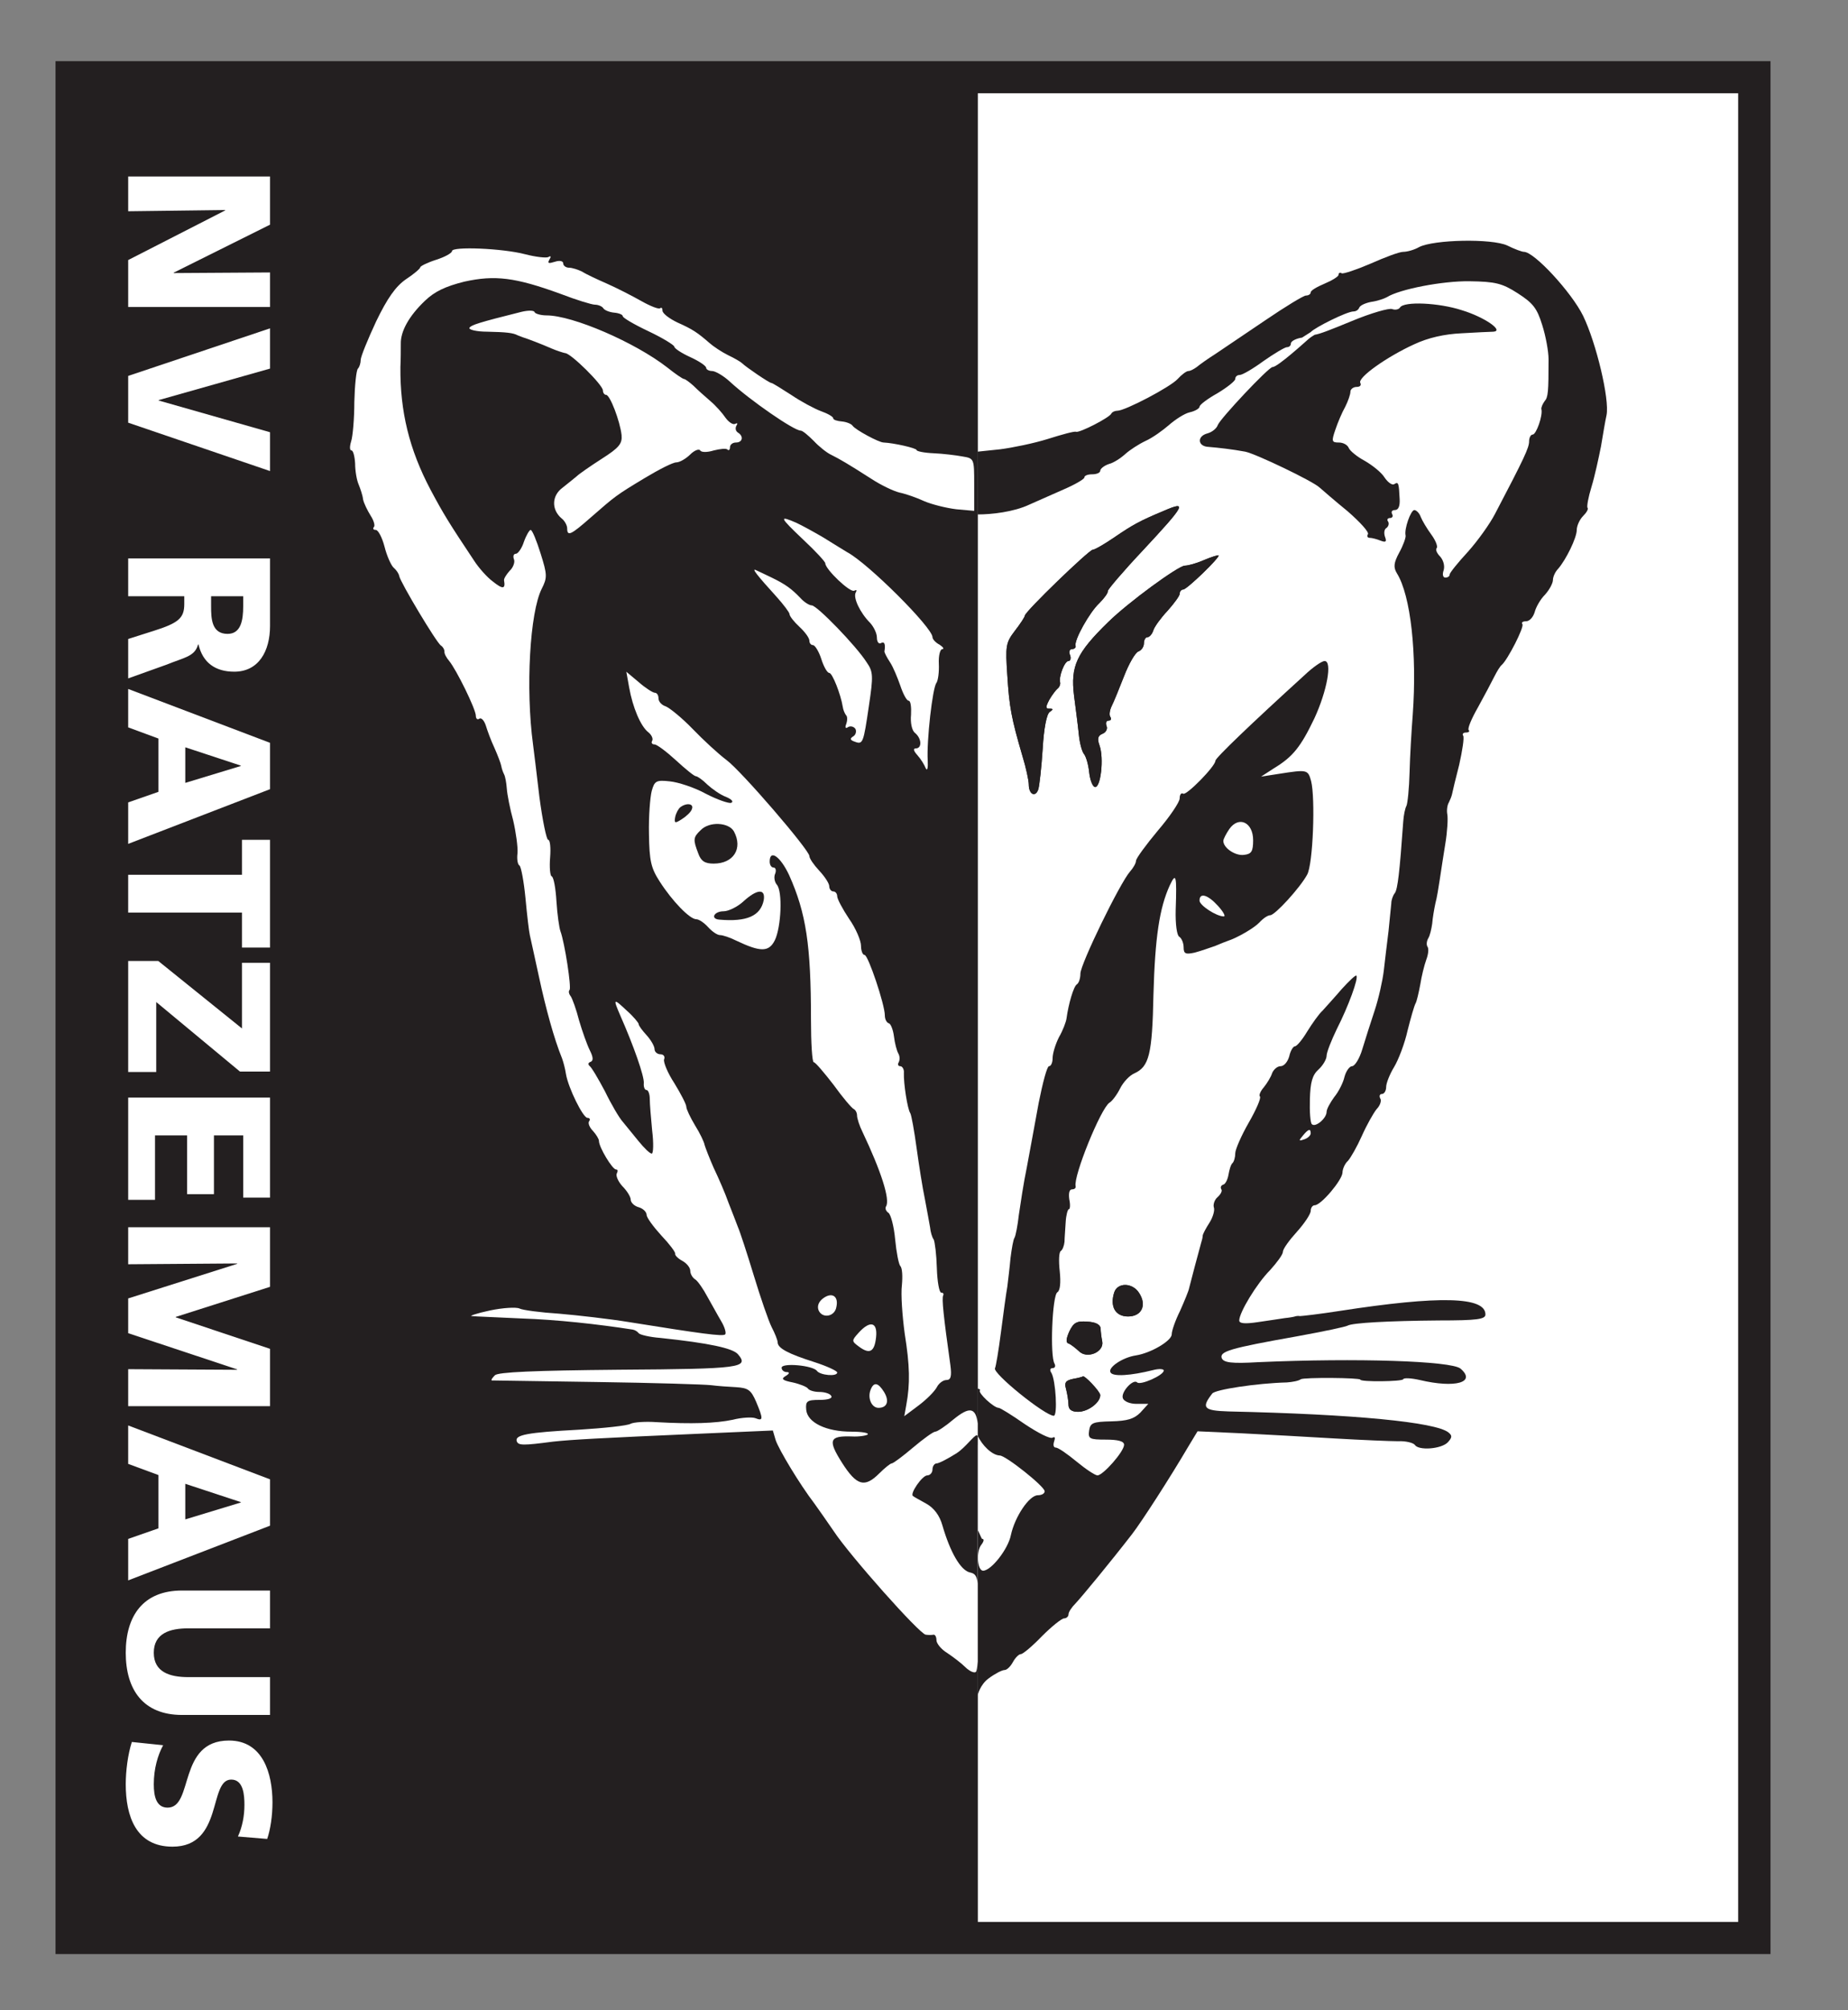 <?xml version="1.0" encoding="UTF-8" standalone="no"?>
<svg
   xmlns:dc="http://purl.org/dc/elements/1.1/"
   xmlns:cc="http://creativecommons.org/ns#"
   xmlns:rdf="http://www.w3.org/1999/02/22-rdf-syntax-ns#"
   xmlns:svg="http://www.w3.org/2000/svg"
   xmlns="http://www.w3.org/2000/svg"
   viewBox="0 0 620.373 674.52"
   height="674.52"
   width="620.373"
   xml:space="preserve"
   id="svg2"
   version="1.1"><rect x="0" y="0" width="620.373" height="674.52" fill="#808080" stroke="none"/><defs
     id="defs6"><clipPath
       id="clipPath14"
       clipPathUnits="userSpaceOnUse"><path
         id="path12"
         d="M 0,0 H 595.28 V 841.89 H 0 Z" /></clipPath><clipPath
       id="clipPath26"
       clipPathUnits="userSpaceOnUse"><path
         id="path24"
         d="M 0,841.89 H 595.28 V 0 H 0 Z" /></clipPath></defs><g
     clip-path="url(#clipPath14)"
     transform="matrix(1.333,0,0,-1.333,-86.667,898.52)"
     id="g10"><path
       id="path16"
       style="fill:#231f20;fill-opacity:1;fill-rule:nonzero;stroke:none"
       d="M 510.898,182.162 H 79 v 476.5 h 431.898 z" /><path
       id="path18"
       style="fill:#ffffff;fill-opacity:1;fill-rule:nonzero;stroke:none"
       d="M 502.749,190.249 H 311.274 v 460.328 h 191.475 z" /><g
       id="g20"><g
         clip-path="url(#clipPath26)"
         id="g22"><g
           transform="translate(358.102,545.459)"
           id="g28"><path
             id="path30"
             style="fill:#231f20;fill-opacity:1;fill-rule:nonzero;stroke:none"
             d="m 0,0 c -6,-2.5 -7.801,-3.5 -12.203,-6.5 -2.598,-1.797 -5.199,-3.297 -5.699,-3.297 -0.899,0 -17.098,-15.602 -17.098,-16.602 0,-0.301 -1.102,-2 -2.5,-3.801 -2.301,-3 -2.402,-3.8 -1.902,-11.199 0.5,-8 1,-10.699 3.8,-20.301 0.899,-2.898 1.602,-6.199 1.602,-7.199 0,-2.5 1.699,-3.301 2.398,-1.199 0.301,1 0.801,5.598 1.102,10.199 0.297,5.199 1,8.801 1.797,9.301 0.902,0.598 0.902,0.801 -0.098,0.801 -1,0 -1,0.398 0,2.297 0.699,1.203 1.699,2.5 2.098,2.8 0.402,0.301 0.703,1 0.601,1.5 -0.398,1.403 1.102,5.403 2.102,5.403 0.5,0 0.699,0.699 0.398,1.5 -0.398,0.797 -0.101,1.5 0.5,1.5 0.602,0 1,0.398 0.899,0.797 -0.5,1.3 3.5,8.5 6,10.8 1.301,1.301 2.203,2.602 2.101,3 -0.101,0.301 3.801,4.903 8.7,10.102 C 5.5,1.601 6,2.601 0,0" /></g><g
           transform="translate(368.199,533.06)"
           id="g32"><path
             id="path34"
             style="fill:#231f20;fill-opacity:1;fill-rule:nonzero;stroke:none"
             d="m 0,0 c -1.801,-0.801 -4,-1.398 -4.801,-1.398 -1.597,0 -14.199,-9.203 -19.297,-14.203 -8,-7.797 -9.5,-11.098 -8.601,-18.5 0.398,-3.2 1,-7.598 1.199,-9.7 0.199,-2.199 0.801,-4.398 1.301,-5 0.5,-0.597 1.101,-2.597 1.301,-4.5 0.199,-1.898 0.8,-3.597 1.398,-3.8 1.5,-0.5 2.402,7.3 1.199,10.5 -0.597,1.703 -0.398,2.402 0.801,2.902 0.801,0.301 1.301,1.199 1,1.898 -0.301,0.801 -0.098,1.403 0.5,1.403 0.602,0 0.801,0.398 0.402,1 -0.3,0.5 -0.101,1.699 0.399,2.699 0.5,1 1.898,4.398 3.101,7.5 1.2,3.098 2.797,5.898 3.598,6.199 0.801,0.301 1.402,1.199 1.402,2.102 0,0.797 0.399,1.5 0.899,1.5 0.5,0 1.199,0.797 1.5,1.797 0.301,0.902 1.898,3.101 3.601,4.902 1.598,1.801 3,3.699 3,4.199 0,0.602 0.399,1.102 0.899,1.102 0.898,0 9.301,8.097 8.898,8.597 C 3.5,1.301 1.902,0.801 0,0" /></g><g
           transform="translate(345.602,348.662)"
           id="g36"><path
             id="path38"
             style="fill:#231f20;fill-opacity:1;fill-rule:nonzero;stroke:none"
             d="m 0,0 c -1.102,-3.5 0.297,-6 3.5,-6 3.398,0 4.797,2.797 2.797,5.897 C 4.598,2.597 0.797,2.597 0,0" /></g><g
           transform="translate(334.301,338.861)"
           id="g40"><path
             id="path42"
             style="fill:#231f20;fill-opacity:1;fill-rule:nonzero;stroke:none"
             d="M 0,0 C -0.801,-1.802 -0.902,-2.802 -0.199,-3 0.398,-3.199 1.5,-4.103 2.398,-4.902 4.398,-7 8.801,-5.199 8.301,-2.5 8.098,-1.5 7.898,0 7.898,0.801 7.801,1.801 6.598,2.397 4.5,2.5 1.898,2.698 1.098,2.301 0,0" /></g><g
           transform="translate(335.301,326.959)"
           id="g44"><path
             id="path46"
             style="fill:#231f20;fill-opacity:1;fill-rule:nonzero;stroke:none"
             d="m 0,0 c -1.902,-0.399 -2.301,-0.899 -1.801,-2.598 0.301,-1.199 0.602,-3 0.602,-3.902 0,-1.2 0.797,-1.797 2.398,-1.797 2.5,0 5.602,2.297 5.602,4.199 0,0.898 -4.102,5.199 -4.403,4.699 C 2.301,0.5 1.199,0.203 0,0" /></g><g
           transform="translate(358.102,545.459)"
           id="g48"><path
             id="path50"
             style="fill:#231f20;fill-opacity:1;fill-rule:nonzero;stroke:none"
             d="m 0,0 c -6,-2.5 -7.801,-3.5 -12.203,-6.5 -2.598,-1.797 -5.199,-3.297 -5.699,-3.297 -0.899,0 -17.098,-15.601 -17.098,-16.601 0,-0.302 -1.102,-2 -2.5,-3.802 -2.301,-3 -2.402,-3.8 -1.902,-11.198 0.5,-8 1,-10.7 3.8,-20.302 0.899,-2.898 1.602,-6.198 1.602,-7.198 0,-2.5 1.699,-3.302 2.398,-1.2 0.301,1 0.801,5.598 1.102,10.2 0.297,5.198 1,8.8 1.797,9.3 0.902,0.598 0.902,0.801 -0.098,0.801 -1,0 -1,0.399 0,2.297 0.699,1.203 1.699,2.5 2.098,2.8 0.402,0.302 0.703,1 0.601,1.5 -0.398,1.403 1.102,5.403 2.102,5.403 0.5,0 0.699,0.699 0.398,1.5 -0.398,0.797 -0.101,1.5 0.5,1.5 0.602,0 1,0.399 0.899,0.797 -0.5,1.3 3.5,8.5 6,10.8 1.301,1.301 2.203,2.602 2.101,3 -0.101,0.301 3.801,4.903 8.7,10.102 C 5.5,1.601 6,2.601 0,0" /></g><g
           transform="translate(368.199,533.06)"
           id="g52"><path
             id="path54"
             style="fill:#231f20;fill-opacity:1;fill-rule:nonzero;stroke:none"
             d="m 0,0 c -1.801,-0.801 -4,-1.398 -4.801,-1.398 -1.597,0 -14.199,-9.203 -19.297,-14.203 -8,-7.797 -9.5,-11.098 -8.601,-18.5 0.398,-3.2 1,-7.598 1.199,-9.7 0.199,-2.199 0.801,-4.398 1.301,-5 0.5,-0.597 1.101,-2.597 1.301,-4.5 0.199,-1.898 0.8,-3.597 1.398,-3.8 1.5,-0.5 2.402,7.3 1.199,10.5 -0.597,1.703 -0.398,2.402 0.801,2.902 0.801,0.301 1.301,1.199 1,1.898 -0.301,0.801 -0.098,1.403 0.5,1.403 0.602,0 0.801,0.398 0.402,1 -0.3,0.5 -0.101,1.699 0.399,2.699 0.5,1 1.898,4.398 3.101,7.5 1.2,3.098 2.797,5.898 3.598,6.199 0.801,0.301 1.402,1.199 1.402,2.102 0,0.797 0.399,1.5 0.899,1.5 0.5,0 1.199,0.797 1.5,1.797 0.301,0.902 1.898,3.101 3.601,4.902 1.598,1.801 3,3.699 3,4.199 0,0.602 0.399,1.102 0.899,1.102 0.898,0 9.301,8.097 8.898,8.597 C 3.5,1.301 1.902,0.801 0,0" /></g><g
           transform="translate(378.301,458.861)"
           id="g56"><path
             id="path58"
             style="fill:#231f20;fill-opacity:1;fill-rule:nonzero;stroke:none"
             d="m 0,0 c -2.102,-0.301 -5.199,1.699 -5.199,3.5 0,0.5 0.699,1.801 1.5,3 2.398,3.397 6,1.699 6,-2.801 C 2.301,0.897 1.898,0.199 0,0 m -5.097,-15.49 c -1.856,0 -6.102,2.783 -6.102,3.982 0,2.12 2.121,1.456 4.645,-1.327 1.328,-1.462 1.992,-2.655 1.457,-2.655 m 22.796,49.791 c 3.199,6.898 4.602,14.5 2.602,14.5 -0.703,0 -3,-1.602 -5.102,-3.602 C 2,33.199 -7.199,24.397 -7.199,23.699 c 0,-1.398 -7.301,-8.802 -8.102,-8.302 -0.5,0.302 -0.898,-0.198 -0.898,-1.198 0,-0.898 -2.5,-4.601 -5.5,-8.101 -3,-3.598 -5.5,-7 -5.5,-7.598 0,-0.603 -0.703,-1.801 -1.5,-2.699 -2.5,-2.801 -12.5,-23.301 -12.5,-25.703 0,-1.201 -0.403,-2.399 -0.903,-2.701 -0.8,-0.5 -2.097,-4.897 -2.597,-8.596 -0.102,-0.801 -0.903,-3 -1.903,-4.703 -0.898,-1.797 -1.597,-4.098 -1.597,-5.297 0,-1.103 -0.403,-2 -0.903,-2 -0.5,0 -1.597,-4.203 -2.597,-9.203 -0.903,-5.098 -2.301,-12.4 -3,-16.297 -0.801,-3.801 -1.602,-9.203 -2,-11.904 -0.301,-2.699 -0.801,-5.299 -1.102,-5.799 -0.301,-0.4 -0.699,-2.701 -1,-5.098 -0.199,-2.302 -0.601,-5.5 -0.801,-7.199 -0.3,-1.603 -1,-6.801 -1.597,-11.404 -0.602,-4.699 -1.301,-8.799 -1.5,-9.096 -0.801,-1.203 12.597,-12 14.797,-12 1,0 0.5,8.897 -0.598,10.797 -0.5,0.703 -0.301,1.203 0.301,1.203 0.597,0 0.797,0.5 0.5,1.096 -1.203,1.801 -0.602,17.201 0.699,18 0.699,0.404 0.898,2.404 0.598,5.301 -0.297,2.603 -0.2,4.9 0.3,5.103 0.403,0.297 0.801,1.297 0.903,2.297 0,0.902 0.199,3.203 0.297,5 0.101,1.703 0.5,3.203 0.8,3.203 0.301,0 0.403,1.096 0.102,2.5 -0.199,1.5 0,2.5 0.699,2.5 0.602,0 1,0.297 0.899,0.797 -0.598,2.5 6.3,19.5 8.5,21 0.703,0.402 1.902,2 2.703,3.6 0.797,1.603 2.398,3.302 3.597,3.802 3.7,1.698 4.5,4.698 4.801,19.801 0.399,14.398 1.5,21.797 4.102,27.5 1.597,3.398 1.797,2.596 1.5,-6.102 -0.102,-3.601 0.297,-6.5 0.898,-6.802 0.602,-0.397 1.102,-1.596 1.102,-2.698 0,-1.601 0.5,-1.802 2.797,-1.302 1.5,0.404 3.8,1.201 5.203,1.701 1.398,0.601 2.699,1.101 3,1.203 2.5,0.797 6.797,3.297 8.097,4.699 0.903,1 2.102,1.801 2.7,1.801 1.203,0 7.5,6.898 9.3,10.199 1.5,2.598 2.102,19.301 1,23.598 -0.8,2.902 -1,2.902 -8.097,1.799 l -4.5,-0.698 3.398,2.198 c 4.602,2.802 6.602,5.302 10,12.404" /></g><g
           transform="translate(345.602,348.662)"
           id="g60"><path
             id="path62"
             style="fill:#231f20;fill-opacity:1;fill-rule:nonzero;stroke:none"
             d="m 0,0 c -1.102,-3.5 0.297,-6 3.5,-6 3.398,0 4.797,2.797 2.797,5.897 C 4.598,2.597 0.797,2.597 0,0" /></g><g
           transform="translate(334.301,338.861)"
           id="g64"><path
             id="path66"
             style="fill:#231f20;fill-opacity:1;fill-rule:nonzero;stroke:none"
             d="M 0,0 C -0.801,-1.802 -0.902,-2.802 -0.199,-3 0.398,-3.199 1.5,-4.103 2.398,-4.902 4.398,-7 8.801,-5.199 8.301,-2.5 8.098,-1.5 7.898,0 7.898,0.801 7.801,1.801 6.598,2.397 4.5,2.5 1.898,2.698 1.098,2.301 0,0" /></g><g
           transform="translate(335.301,326.959)"
           id="g68"><path
             id="path70"
             style="fill:#231f20;fill-opacity:1;fill-rule:nonzero;stroke:none"
             d="m 0,0 c -1.902,-0.399 -2.301,-0.899 -1.801,-2.598 0.301,-1.199 0.602,-3 0.602,-3.902 0,-1.2 0.797,-1.797 2.398,-1.797 2.5,0 5.602,2.297 5.602,4.199 0,0.898 -4.102,5.199 -4.403,4.699 C 2.301,0.5 1.199,0.203 0,0" /></g><g
           transform="translate(393.5,387.259)"
           id="g72"><path
             id="path74"
             style="fill:#231f20;fill-opacity:1;fill-rule:nonzero;stroke:none"
             d="m 0,0 c -1.398,-0.5 -1.5,-0.397 -0.398,0.903 1.398,1.7 2,1.898 2,0.597 C 1.602,1 0.898,0.301 0,0 M 1.102,201.5 C 0.5,200.991 -6.699,194.403 -8,194.403 c -1,0 -13.199,-13 -13.801,-14.602 -0.301,-0.898 -1.5,-1.801 -2.597,-2.101 -2.704,-0.7 -2.5,-3.297 0.296,-3.399 2.403,-0.199 6,-0.601 9.204,-1.199 2.597,-0.5 17,-7.402 18.699,-9 0.699,-0.602 3.898,-3.402 7.097,-6 3.102,-2.699 5.5,-5.301 5.102,-5.801 -0.301,-0.5 -0.102,-0.898 0.5,-0.898 0.5,0 1.699,-0.301 2.699,-0.703 1.301,-0.5 1.602,-0.297 1.102,1 -0.301,0.902 -0.199,1.902 0.398,2.203 0.5,0.398 0.699,1.097 0.403,1.597 -0.403,0.5 -0.102,0.903 0.5,0.903 0.597,0 0.796,0.5 0.5,1 -0.301,0.597 0,1 0.699,1 0.898,0 1.301,1 1.199,2.797 -0.199,4.101 -0.301,4.402 -1.398,3.703 -0.5,-0.301 -1.602,0.5 -2.403,1.699 -0.801,1.301 -3.097,3.098 -5,4.199 -1.898,1 -3.699,2.5 -4,3.199 -0.301,0.801 -1.398,1.403 -2.5,1.403 -1.801,0 -1.898,0.297 -0.898,3.199 0.597,1.801 1.699,4.398 2.5,5.801 0.699,1.398 1.301,3.097 1.301,3.797 0,0.601 0.699,1.203 1.597,1.203 0.801,0 1.199,0.398 0.903,1 -0.801,1.297 6.699,6.597 13.5,9.699 3.597,1.699 7.699,2.598 12,2.801 3.597,0.199 7.199,0.398 8,0.398 2.796,0.199 -2.301,3.699 -7.903,5.399 -5.801,1.902 -14.597,2.3 -15.597,0.703 -0.301,-0.5 -1.204,-0.703 -2,-0.403 -0.704,0.301 -5.301,-1 -10.102,-3 -5.512,-2.276 -8.151,-3.296 -9.382,-3.468 0,0 -0.915,-0.523 -1.516,-1.032 m 0.5,1.7 c 0.961,1.104 9.097,5.203 10.796,5.203 0.602,0 1.204,0.398 1.403,0.898 0.199,0.602 1.5,1.199 3,1.5 1.5,0.199 3.301,0.801 4,1.199 3.199,2 14,4.102 20.801,4 6.5,-0.097 8.199,-0.5 12.097,-3 3.903,-2.5 4.903,-3.8 6.199,-8 0.903,-2.8 1.602,-6.699 1.602,-8.597 0,-8.301 -0.102,-9.602 -1,-10.602 -0.5,-0.699 -0.898,-1.601 -0.801,-2 0.403,-1.601 -1.301,-6.398 -2.199,-6.398 -0.5,0 -0.898,-0.801 -0.898,-1.703 0,-1.598 -1.204,-4.2 -8.602,-18.297 -1.301,-2.5 -4.301,-6.703 -6.801,-9.5 -2.5,-2.703 -4.597,-5.301 -4.597,-5.703 0,-0.5 -0.5,-0.797 -1.102,-0.797 -0.602,0 -0.801,0.797 -0.398,1.898 0.296,1.102 -0.102,2.5 -0.903,3.399 -0.801,0.8 -1.199,1.703 -0.898,2.101 0.398,0.301 -0.199,1.899 -1.301,3.399 -1.102,1.5 -2.301,3.5 -2.699,4.5 -0.301,0.902 -1.102,1.703 -1.602,1.703 -0.898,0 -2.597,-4.801 -2.199,-6.403 0.102,-0.5 -0.602,-2.5 -1.602,-4.3 -1.398,-2.598 -1.5,-3.7 -0.597,-5.2 3.5,-5.597 5.097,-20.3 4,-35.597 C 27,103.103 26.602,96.5 26.5,92.403 26.398,88.302 26,84.5 25.699,83.903 25.398,83.403 25,81.603 24.898,79.903 24,67.2 23.5,63 22.801,62 c -0.5,-0.597 -0.903,-1.8 -0.903,-2.597 -0.097,-0.8 -0.398,-4 -0.699,-7 -0.398,-3 -0.898,-7.5 -1.199,-10 -0.301,-2.5 -1.301,-7 -2.301,-10 -1,-3 -2.398,-7.403 -3.097,-9.703 C 13.898,20.301 12.699,18.403 12,18.403 11.398,18.403 10.5,17.2 10.102,15.7 9.801,14.301 8.602,11.903 7.5,10.603 6.5,9.2 5.602,7.603 5.602,6.903 5.602,5.301 2.801,2.903 1.898,3.801 1.5,4.103 1.301,7 1.398,10.103 1.5,14.301 2,16.2 3.602,17.603 c 1.097,1 2,2.597 2,3.397 0,0.903 1.199,3.903 2.597,6.801 2.903,5.699 5.5,12.802 4.903,13.399 -0.204,0.203 -1.801,-1.297 -3.704,-3.398 -1.796,-2.102 -4,-4.5 -4.796,-5.399 C 3.699,31.603 2,29.2 0.699,27.103 c -1.199,-2 -2.597,-3.7 -3.097,-3.7 -0.403,0 -1.102,-1.102 -1.403,-2.5 -0.398,-1.403 -1.301,-2.5 -2.199,-2.5 -0.801,0 -1.699,-0.8 -2.102,-1.703 -0.296,-1 -1.296,-2.597 -2.097,-3.597 -0.801,-0.903 -1.301,-2 -1,-2.302 C -10.801,10.5 -12.102,7.5 -14,4.2 c -1.898,-3.297 -3.398,-6.797 -3.398,-7.7 0,-1 -0.301,-2.097 -0.704,-2.5 -0.398,-0.3 -0.796,-1.699 -1,-2.897 -0.199,-1.2 -0.796,-2.403 -1.296,-2.5 -0.602,-0.2 -0.801,-0.7 -0.5,-1.2 0.296,-0.403 -0.204,-1.3 -1,-2 -0.704,-0.602 -1.102,-1.8 -0.903,-2.5 0.301,-0.703 -0.199,-2.5 -1.097,-3.903 -0.903,-1.397 -1.704,-2.897 -1.704,-3.3 0,-0.399 -0.199,-1.2 -0.398,-1.797 -0.5,-1.8 -2.699,-10 -3,-11.3 -0.102,-0.7 -1.199,-3.302 -2.301,-5.802 -1.199,-2.398 -2.097,-5 -2.097,-5.898 0,-1.602 -5.204,-4.703 -9,-5.3 -3.403,-0.5 -7.204,-3.103 -6.403,-4.302 0.602,-1.101 5.102,-0.801 10.699,0.602 1.5,0.398 2.704,0.297 2.704,-0.102 0,-1.198 -5.903,-3.801 -6.704,-3 -1,1 -4.199,-2.5 -3.597,-4 0.301,-0.801 1.801,-1.398 3.398,-1.398 h 3 l -2,-2.203 c -1.597,-1.597 -3.301,-2.097 -7.301,-2.2 -4.699,-0.097 -5.296,-0.397 -5.597,-2.3 -0.301,-2.097 0.097,-2.297 4.199,-2.297 3.102,0 4.602,-0.403 4.602,-1.3 0,-1.7 -5.301,-7.7 -6.704,-7.7 -0.597,0 -3,1.597 -5.296,3.5 -2.301,1.898 -4.602,3.5 -5.204,3.5 -0.597,0 -0.699,0.7 -0.398,1.597 0.301,0.903 0.199,1.2 -0.398,0.903 -0.602,-0.403 -3.704,1.2 -7,3.398 -3.301,2.302 -6.204,4.102 -6.602,4.102 -1.199,0 -5.301,3.797 -4.699,4.398 0.175,0.175 -0.148,0.347 -0.602,0.464 v -11.809 c 1.14,-2.508 3.645,-4.977 5.602,-5.053 1.5,0 11.301,-7.8 11.301,-9 0,-0.602 -0.801,-1 -1.704,-1 -2.199,0 -5.796,-5.403 -6.796,-10 -0.704,-3.602 -5,-9 -7,-9 -1.5,0 -1.801,5 -0.403,6.597 0.602,0.801 0.699,1.403 0.199,1.403 -0.206,0 -0.454,0.877 -1.199,2.374 l 0.03,-41.724 c 0,0 0.572,2.647 2.771,4.248 1.602,1.199 3.398,2.102 4,2.102 0.602,0 1.5,0.898 2.102,2 0.597,1.097 1.5,2 2,2 0.5,0 2.898,2 5.296,4.5 2.5,2.5 5,4.5 5.602,4.5 0.602,0 1.102,0.5 1.102,1 0,0.597 0.796,1.797 1.796,2.797 1.602,1.703 8.704,10.3 14.204,17.403 2.398,3.097 9.5,14.097 14.199,22.097 l 2.301,3.8 11,-0.5 c 6.097,-0.3 16.597,-0.897 23.5,-1.3 6.898,-0.399 14.097,-0.7 16,-0.7 1.898,0.103 3.796,-0.397 4.199,-0.897 0.898,-1.5 6.597,-1.103 8.301,0.597 1.097,1.203 1.199,1.703 0.199,2.5 -3.199,2.601 -23.602,4.601 -55.403,5.3 -6.296,0.2 -6.898,0.903 -4.097,4.5 0.699,1 11.199,2.603 18.801,2.801 1.398,0.102 3,0.399 3.5,0.802 0.796,0.5 15,0.397 15,-0.103 0,-0.597 10.5,-0.5 10.796,0.103 0.102,0.397 2,0.3 4.204,-0.2 8.898,-2.102 14.296,-0.602 10.199,2.898 -2.403,1.899 -25.903,2.699 -50.903,1.602 -6.796,-0.403 -8.699,-0.102 -9.199,1 -0.597,1.7 2,2.5 18.903,5.5 6.597,1.2 12.296,2.398 12.796,2.7 1.204,0.698 10.301,1.198 23,1.3 9.602,0 11.704,0.297 11.704,1.5 0,4.5 -11.5,4.797 -36.704,0.898 -5.097,-0.801 -9.597,-1.301 -10,-1.301 -0.5,0.103 -1,0 -1.296,-0.097 -0.301,-0.102 -1.403,-0.3 -2.5,-0.403 -1.102,-0.199 -4.102,-0.597 -6.704,-1 -3.296,-0.5 -4.796,-0.397 -4.796,0.403 0,2 4.398,9.297 7.796,12.7 1.704,1.897 3.204,3.897 3.204,4.597 0,0.703 1.597,2.903 3.5,5 1.898,2.101 3.5,4.5 3.5,5.3 0,0.801 0.5,1.403 1,1.403 1.597,0 6.898,6.297 7,8.2 0,0.897 0.597,2.3 1.398,3 0.699,0.8 2.301,3.597 3.5,6.3 1.199,2.7 2.898,5.7 3.699,6.7 0.903,0.897 1.301,2.198 0.903,2.698 -0.301,0.602 -0.102,1.102 0.398,1.102 0.602,0 1.102,0.797 1.102,1.797 0,0.903 0.898,3.203 2,5 1.097,1.8 2.699,6 3.398,9.203 0.801,3.2 1.699,6.297 2,6.797 0.301,0.5 0.801,2.703 1.199,4.8 0.301,2 1,4.802 1.5,6.2 0.5,1.3 0.699,2.8 0.301,3.3 -0.301,0.5 -0.199,1.403 0.199,2.103 0.403,0.597 0.801,2.3 1,3.699 0.102,1.398 0.5,3.698 0.801,5.101 0.398,1.399 0.801,4.097 1.102,6 0.296,1.899 0.898,6 1.398,9 0.5,3 0.699,6.399 0.5,7.399 -0.199,1 0,2.398 0.398,3 0.301,0.601 0.704,1.601 0.801,2.101 0.102,0.597 0.903,3.899 1.801,7.399 0.801,3.601 1.301,6.801 1,7.301 -0.301,0.397 0,0.8 0.699,0.8 0.699,0 1,0.297 0.699,0.597 -0.398,0.302 0.704,2.903 2.301,5.7 1.602,2.903 3.403,6.3 4.102,7.703 0.699,1.399 1.5,2.7 1.898,3 1.5,1.297 5.801,9.7 5.199,10.297 -0.296,0.403 0.102,0.703 0.903,0.703 0.898,0 1.801,1 2.199,2.297 0.301,1.203 1.398,3.203 2.602,4.402 1.097,1.199 2,2.898 2,3.699 0,0.801 0.597,2.102 1.296,2.801 2,2.301 4.704,7.801 4.704,9.801 0,1 0.699,2.597 1.597,3.5 0.903,0.898 1.403,1.797 1.102,2.097 -0.199,0.301 0.199,2.602 1,5.2 0.801,2.601 1.801,7.203 2.398,10.203 0.5,3 1.102,6.597 1.403,7.898 0.796,4 -2.602,18.199 -5.903,25 -2.898,5.899 -12.301,16.102 -14.898,16.102 -0.5,0 -2.403,0.699 -4.199,1.597 -3.903,1.801 -18.5,1.5 -22.204,-0.398 -1.199,-0.699 -3,-1.199 -4,-1.199 -1,0 -4.699,-1.403 -8.296,-3 -3.5,-1.5 -6.801,-2.602 -7.204,-2.403 -0.398,0.301 -0.796,0.102 -0.796,-0.398 0,-0.402 -1.602,-1.402 -3.5,-2.199 -1.903,-0.801 -3.5,-1.703 -3.5,-2.203 0,-0.399 -0.5,-0.797 -1.204,-0.797 -0.597,0 -5.199,-2.801 -10.199,-6.203 -5,-3.399 -10.699,-7.2 -12.597,-8.5 -1.903,-1.2 -4,-2.7 -4.704,-3.297 -0.699,-0.5 -1.597,-1 -2.097,-1 -0.5,0 -1.699,-0.903 -2.699,-2 -1.801,-2 -13.204,-8 -15.204,-8 -0.597,0 -1.296,-0.301 -1.5,-0.703 -0.398,-1 -8,-4.899 -8.898,-4.598 -0.398,0.199 -3.602,-0.699 -7.102,-1.801 -3.5,-1.101 -8.898,-2.199 -12,-2.601 l -5.699,-0.598 0.022,-15.801 c 3.5,0 9.08,0.602 13.08,2.5 1.801,0.801 5.699,2.5 8.597,3.801 2.801,1.199 5.204,2.598 5.204,3 0,0.5 0.898,0.801 2,0.801 1.097,0 2,0.398 2,0.898 0,0.5 1,1.301 2.199,1.699 1.199,0.301 3,1.5 4.097,2.5 1.102,1 3.403,2.5 5.102,3.301 1.801,0.801 4.398,2.699 5.898,4 1.602,1.399 3.903,2.899 5.204,3.199 1.398,0.301 2.5,1 2.5,1.403 0,0.5 2,2 4.5,3.398 2.5,1.5 4.5,3.102 4.5,3.602 0,0.597 0.5,1 1.097,1 0.699,0 3.403,1.597 6,3.5 2.699,1.898 5.403,3.5 5.903,3.5 0.597,0 1,0.398 1,0.898 0,0.689 1.522,1.338 2.811,1.508 z" /></g><g
           transform="translate(311.051,310.459)"
           id="g76"><path
             id="path78"
             style="fill:#ffffff;fill-opacity:1;fill-rule:nonzero;stroke:none"
             d="m 0,0 c -0.602,0.203 -2.902,-0.797 -5.102,-2.2 -2.199,-1.398 -4.5,-2.597 -5.097,-2.597 -0.5,0 -1,-0.703 -1,-1.5 0,-0.801 -0.602,-1.5 -1.301,-1.5 -1.301,0 -4.5,-4.703 -3.602,-5.203 0.199,-0.2 1.699,-1 3.301,-1.899 2,-1.101 3.399,-3 4.102,-5.5 2,-6.898 4.597,-11.199 6.797,-11.801 1.25,-0.284 1.822,-0.57 2.101,-2.88 V -0.225 C 0.137,-0.112 0.07,-0.029 0,0" /></g><g
           transform="translate(303.352,326.662)"
           id="g80"><path
             id="path82"
             style="fill:#ffffff;fill-opacity:1;fill-rule:nonzero;stroke:none"
             d="M 0,0 C -0.801,0 -1.902,-0.801 -2.402,-1.801 -3,-2.903 -5,-4.903 -7,-6.403 l -3.602,-2.7 0.5,2.802 c 1,5.398 0.898,9.898 -0.398,18 -0.602,4.5 -1,9.898 -0.704,12.198 0.204,2.2 0.102,4.302 -0.398,4.802 -0.398,0.398 -1,3.5 -1.301,6.698 -0.301,3.302 -1.097,6.302 -1.699,6.7 -0.602,0.403 -0.898,1.102 -0.602,1.602 1.102,1.698 -1.296,9 -5.898,18.698 -0.801,1.603 -1.398,3.5 -1.398,4.2 0,0.7 -0.402,1.403 -0.801,1.602 -0.5,0.198 -2.801,2.898 -5.101,6.098 -2.399,3.1 -4.598,5.703 -5,5.703 -0.399,0 -0.7,4.797 -0.7,10.797 0,18.601 -1.199,26.703 -5.5,36.3 -2.199,4.7 -4.898,6.602 -4.898,3.403 0,-0.801 0.398,-1.5 1,-1.5 0.5,0 0.699,-0.703 0.398,-1.5 -0.398,-0.801 -0.199,-2.102 0.398,-2.801 1.5,-1.699 1.102,-10.699 -0.5,-14 -1.5,-3 -3.597,-3 -9.698,-0.102 C -54.5,111.398 -56.301,112 -57,112 c -0.704,0 -2,0.898 -3,2 -1,1.097 -2.301,2 -3,2 -1.602,0 -6,4.5 -9.204,9.5 -2.198,3.398 -2.597,5.199 -2.698,12 -0.098,4.398 0.3,9.297 0.698,10.797 0.704,2.5 1.102,2.8 4.602,2.402 2,-0.199 6.102,-1.5 9,-3.102 2.898,-1.5 5.801,-2.5 6.398,-2.3 0.704,0.3 0.102,0.902 -1.296,1.5 -1.402,0.5 -3.5,2 -4.704,3.101 -1.198,1.199 -2.5,2.102 -2.898,2.102 -0.398,0 -2.602,1.797 -5,4 -2.398,2.199 -4.8,4 -5.398,4 -0.602,0 -0.902,0.398 -0.602,0.898 0.301,0.5 -0.102,1.5 -1,2.199 -1.898,1.5 -3.898,6.2 -4.8,11.301 l -0.7,3.899 3.102,-2.598 c 1.699,-1.5 3.598,-2.699 4.098,-2.699 0.5,0 0.902,-0.602 0.902,-1.403 0,-0.8 0.796,-1.699 1.796,-2 1,-0.398 4.102,-2.898 6.802,-5.699 2.698,-2.801 6.5,-6.301 8.5,-7.801 3.8,-2.8 20.902,-22.699 20.902,-24.199 0,-0.601 1.098,-2.199 2.5,-3.699 1.398,-1.5 2.5,-3.199 2.5,-3.902 0,-0.7 0.5,-1.297 1,-1.297 0.597,0 1,-0.602 1,-1.203 0,-0.7 1.398,-3.297 3,-5.7 1.699,-2.398 3,-5.5 3,-6.8 0,-1.2 0.398,-2.297 0.898,-2.297 0.898,0 5.102,-12.5 5.102,-15.203 0,-0.9 0.398,-1.797 1,-2 0.5,-0.098 1.098,-1.7 1.296,-3.297 0.204,-1.703 0.704,-3.603 1.102,-4.301 0.398,-0.699 0.398,-1.602 0.102,-2.199 -0.301,-0.5 -0.204,-1 0.398,-1 0.5,0 1,-0.801 0.898,-1.703 -0.097,-2.598 0.903,-9.098 1.602,-10.098 0.301,-0.5 1,-4.402 1.602,-8.802 0.597,-4.3 1.5,-10.1 2.097,-12.897 0.501,-2.703 1.102,-5.903 1.301,-7.103 0.102,-1.1 0.5,-2.5 0.899,-3 0.301,-0.6 0.703,-3.8 0.801,-7.198 C -2.301,24.797 -1.801,22 -1.301,22 c 0.5,0 0.699,-0.301 0.5,-0.703 -0.402,-0.7 0.098,-5.4 1.801,-17.5 C 1.398,0.897 1.098,0 0,0 m -17.102,-7 c -1.699,0 -2.8,2.397 -2,4.5 0.801,2.097 1.898,1.897 3.398,-0.5 1.403,-2.301 0.802,-4 -1.398,-4 M -22,8.397 c -1.902,1.4 -1.902,1.5 -0.102,3.5 2.898,3.2 4.801,2.7 4.398,-1.1 -0.398,-3.7 -1.597,-4.4 -4.296,-2.4 m -5.704,10 c -0.398,-2.5 -3.597,-3 -4.5,-0.8 -0.398,1.102 0.102,2.2 1.204,3 2.199,1.602 3.898,0.5 3.296,-2.2 m -61.898,198.7 c -5,-4.398 -5.898,-4.8 -5.898,-2.699 0,0.699 -0.602,1.899 -1.402,2.5 -2.598,2.199 -2.501,5.699 0.198,7.699 1.403,1.102 3,2.403 3.602,2.903 0.602,0.597 3.5,2.597 6.301,4.398 4.399,2.801 5.199,3.801 5,6 -0.403,3.5 -2.903,10.102 -3.903,10.102 -0.398,0 -0.796,0.5 -0.796,1.097 0,1.403 -8.102,9.403 -9.5,9.403 -0.5,0.097 -2.102,0.597 -3.5,1.199 -2.5,1.098 -5.902,2.398 -7.204,2.801 -0.5,0.199 -1,0.398 -1.296,0.5 -1.102,0.597 -2.801,0.797 -7.602,0.898 -2.699,0 -4.8,0.5 -4.5,1 0.5,0.699 2.301,1.301 13.102,4 1.699,0.399 3.199,0.399 3.296,-0.101 0.204,-0.399 1.602,-0.797 3,-0.797 6.602,0 22.302,-6.801 30.403,-13.102 2,-1.601 3.899,-2.898 4.199,-2.898 0.301,0 1.398,-0.801 2.398,-1.703 1,-1 2.903,-2.7 4.302,-3.899 1.3,-1.101 3,-3 3.8,-4.199 0.801,-1.102 1.898,-1.801 2.398,-1.5 0.602,0.301 0.704,0.098 0.302,-0.5 -0.302,-0.602 -0.2,-1.301 0.402,-1.699 1.5,-0.903 1.199,-2.5 -0.5,-2.5 -0.801,0 -1.5,-0.5 -1.5,-1.203 0,-0.598 -0.301,-0.899 -0.602,-0.598 -0.3,0.398 -1.898,0.199 -3.5,-0.199 -1.602,-0.5 -3.102,-0.5 -3.398,0 -0.301,0.5 -1.5,0 -2.5,-1 -1.102,-1.102 -2.704,-2 -3.5,-2 -0.902,0 -4.402,-1.801 -7.902,-3.903 -7.302,-4.398 -7.399,-4.5 -13.7,-10 M -48,203.898 c 0.598,-0.301 2.398,-1.101 4,-1.898 3.5,-1.703 5,-2.801 7.296,-5.203 0.903,-1 2.204,-1.797 2.801,-1.797 1.301,0 11.199,-10.203 13.801,-14.301 1.7,-2.402 1.7,-3.5 0.602,-10.902 -1.402,-9.5 -1.5,-9.899 -3.602,-9.098 -1.199,0.398 -1.199,0.801 -0.398,1.301 0.699,0.398 0.898,1.297 0.598,1.898 -0.399,0.602 -1.2,0.801 -1.802,0.5 -0.698,-0.5 -0.898,-0.199 -0.5,0.801 0.301,0.898 0.301,1.898 -0.097,2.199 -0.301,0.399 -0.699,1.301 -0.801,2.102 -0.5,3.097 -2.602,8.5 -3.398,8.5 -0.5,0 -1.403,1.597 -2,3.5 -0.602,1.898 -1.602,3.5 -2.102,3.5 -0.5,0 -0.898,0.5 -0.898,1.097 0,0.7 -1.102,2.2 -2.5,3.5 -1.403,1.301 -2.5,2.7 -2.5,3.2 0,0.402 -1.5,2.402 -3.301,4.402 -4.903,5.398 -6.301,7.199 -5.199,6.699 m 10.199,11.899 c 1.5,-0.7 4.597,-2.399 6.801,-3.7 2.199,-1.398 4.898,-3 6,-3.699 5.296,-2.801 21.5,-19 21.5,-21.398 0,-0.5 0.797,-1.403 1.797,-1.903 C -0.801,184.5 -0.5,184 -1,184 c -0.602,0 -1,-1.703 -0.902,-3.703 0.101,-2.098 -0.2,-4.2 -0.598,-4.797 -1,-1.203 -2.5,-14.703 -2.203,-19.5 0.101,-1.903 -0.098,-2.801 -0.5,-2 -0.297,0.797 -1.199,2.297 -2.098,3.297 -1,1.101 -1.102,1.703 -0.403,1.703 1.602,0 1.5,2.5 -0.198,3.898 -0.802,0.602 -1.2,2.602 -1,4.602 0.101,1.898 -0.098,3.5 -0.598,3.5 -0.5,0 -1.402,1.699 -2.102,3.797 -0.699,2 -1.8,4.703 -2.602,5.902 -0.796,1.199 -1.398,2.398 -1.398,2.699 0.301,1.899 0,2.602 -0.898,2.102 -0.5,-0.301 -1,0.297 -1,1.398 0,1.102 -0.801,2.699 -1.704,3.699 -2.5,2.5 -4.398,6.403 -3.597,7.7 0.301,0.5 0.199,0.703 -0.403,0.402 -1,-0.602 -7.296,5.398 -7.296,6.898 0,0.403 -2.5,3.102 -5.602,6 -6,5.7 -6.102,6.102 -1.699,4.2 M 7.898,-70.871 C 7.77,-72.437 7.6,-73.42 7.398,-73.5 7,-73.801 5.797,-73.301 4.797,-72.301 c -1,1 -3.098,2.598 -4.598,3.598 -1.5,0.902 -2.699,2.402 -2.699,3.203 0,0.797 -0.301,1.397 -0.703,1.397 -0.5,-0.1 -1.297,-0.1 -2,0 -1.501,0.103 -19.199,20 -23.199,26.103 -1.7,2.5 -3.899,5.597 -4.899,7 -3.602,4.699 -8.903,13.5 -9.699,15.897 l -0.704,2.4 -18.198,-0.797 c -25.302,-1.103 -32.5,-1.5 -37.098,-2 -7.602,-1 -8.801,-1 -9.204,0.097 -0.5,1.602 2.602,2.2 15.704,2.903 6.296,0.397 12.199,1 13,1.5 0.796,0.397 3.796,0.597 6.5,0.397 8.796,-0.5 14.898,-0.3 19.199,0.603 2.301,0.597 4.899,0.699 5.699,0.397 2,-0.8 2,-0.198 0.2,4.103 -1.302,3 -2,3.5 -5,3.699 -2,0.098 -4.802,0.301 -6.302,0.5 -1.597,0.198 -14.5,0.598 -28.796,0.801 -14.301,0.199 -26.204,0.397 -26.5,0.397 -0.204,0.103 0.098,0.603 0.796,1.302 0.802,0.801 9.802,1.198 31.403,1.398 30.699,0.2 32.699,0.5 29.801,3.903 -1.301,1.5 -7.204,2.797 -19.5,4.097 -2.704,0.2 -5.204,0.8 -5.5,1.2 -0.301,0.402 -0.902,0.8 -1.5,0.902 -9,1.398 -19.102,2.5 -28,2.801 -6,0.297 -11.704,0.5 -12.5,0.597 -0.801,0 1.199,0.7 4.5,1.403 3.296,0.699 6.699,0.897 7.5,0.5 0.796,-0.403 5.296,-1 10,-1.301 4.699,-0.402 12.598,-1.302 17.5,-2.102 18.098,-2.898 23.796,-3.7 24.296,-3.097 0.302,0.297 -0.097,1.797 -1,3.297 -0.898,1.5 -2.398,4.3 -3.5,6.203 -1,1.897 -2.398,3.897 -3,4.297 -0.698,0.402 -1.296,1.402 -1.296,2.203 0,0.797 -0.902,1.897 -2,2.5 -1.102,0.597 -1.902,1.397 -1.801,1.797 0.097,0.402 -1.5,2.5 -3.5,4.6 -2,2.2 -3.699,4.5 -3.699,5.2 0,0.7 -0.902,1.602 -2,1.903 -1.102,0.297 -2,1.199 -2,1.897 0,0.7 -0.902,2.2 -2.102,3.4 C -82.704,50 -83.301,51.5 -83,52 c 0.296,0.597 0.296,1 -0.204,1 -0.898,0 -4.296,5.597 -4.296,7.199 0,0.5 -0.704,1.598 -1.5,2.5 -0.801,0.801 -1.301,1.898 -1,2.398 0.398,0.5 0.199,0.903 -0.402,0.903 -1.098,0 -4.802,7.5 -5.399,11 -0.199,1.397 -0.699,3.199 -1,4 -2,4.897 -4.102,12.597 -5.801,20.5 -1.102,5 -2.102,9.699 -2.301,10.5 -0.199,0.797 -0.699,5 -1.097,9.297 -0.403,4.203 -1.102,7.902 -1.5,8.203 -0.5,0.297 -0.704,1.699 -0.5,3.199 0.097,1.5 -0.402,5.199 -1.102,8.199 -0.8,2.899 -1.5,6.5 -1.602,8 -0.097,1.399 -0.398,3.102 -0.698,3.602 -0.302,0.597 -0.598,1.5 -0.7,2.097 -0.102,0.602 -0.898,2.7 -1.699,4.5 -0.903,1.903 -1.801,4.403 -2.199,5.7 -0.402,1.203 -1.102,2 -1.602,1.703 -0.5,-0.403 -0.898,0 -0.898,0.699 0,1.699 -4.902,11.598 -6.704,13.801 -0.699,0.797 -1.296,1.898 -1.198,2.398 0,0.5 -0.399,1.199 -0.899,1.5 -1.101,0.699 -10.199,15.899 -10.5,17.5 -0.102,0.602 -0.699,1.5 -1.403,2.102 -0.597,0.5 -1.699,2.898 -2.296,5.297 -0.602,2.3 -1.602,4.203 -2.204,4.203 -0.597,0 -0.796,0.297 -0.5,0.699 0.403,0.301 0,1.699 -0.796,2.898 -0.801,1.301 -1.704,3.102 -1.903,4.102 -0.097,1 -0.699,2.699 -1.097,3.699 -0.5,1.102 -0.902,3.5 -0.902,5.301 -0.098,1.801 -0.5,3.301 -0.899,3.301 -0.5,0 -0.5,1 -0.102,2.297 0.403,1.203 0.801,5.703 0.801,9.902 0.102,4.199 0.5,8 0.898,8.398 0.403,0.403 0.704,1.403 0.704,2.2 0,0.8 1.796,5.203 3.898,9.703 2.801,5.797 4.898,8.797 7.5,10.597 2,1.301 3.602,2.7 3.602,3 0,0.301 1.796,1.2 4,1.903 2.199,0.699 4,1.699 4,2.199 0,1.199 12.699,0.699 18.398,-0.801 2.699,-0.699 5.398,-1 5.898,-0.699 0.602,0.398 0.704,0.098 0.204,-0.699 -0.5,-0.903 -0.204,-1 1.398,-0.5 1.2,0.398 2.102,0.199 2.102,-0.403 0,-0.597 0.699,-1.097 1.5,-1.097 0.796,0 2.296,-0.5 3.296,-1 0.903,-0.602 3.704,-1.903 6.204,-3 2.5,-1.102 6.398,-3.102 8.699,-4.403 2.301,-1.3 4.399,-2.097 4.699,-1.8 0.398,0.3 0.602,0 0.602,-0.598 0,-0.699 1.699,-2 3.796,-3 3.802,-1.699 5,-2.5 8.102,-5.199 0.898,-0.801 3,-2.203 4.602,-3 1.699,-0.801 3.199,-1.703 3.5,-2 1,-1 6.898,-5 7.398,-5 0.301,0 2.5,-1.403 5,-3 2.5,-1.703 5.898,-3.5 7.5,-4.102 1.7,-0.601 3.102,-1.398 3.102,-1.801 0,-0.398 1,-0.699 2.199,-0.8 1.097,-0.098 2.399,-0.598 2.699,-1.098 0.7,-1 6.602,-4.199 7.801,-4.199 2.5,-0.102 8.301,-1.403 8.301,-1.903 0,-0.3 1.898,-0.699 4.297,-0.8 2.301,-0.098 5.601,-0.5 7.203,-0.797 3,-0.5 3,-0.5 3,-7.102 v -6.601 l -4.5,0.402 c -2.5,0.301 -6.102,1.199 -8,2 -1.902,0.898 -4.801,1.898 -6.301,2.199 -1.601,0.399 -4.699,1.899 -7,3.399 -6.102,3.902 -8,5 -10.199,6.101 -1.102,0.5 -3.102,2.102 -4.402,3.5 -1.399,1.399 -2.802,2.602 -3.302,2.602 -1.699,0 -12.698,7.597 -17.796,12.297 -1.602,1.5 -3.704,2.703 -4.5,2.703 -0.801,0 -1.5,0.398 -1.5,0.797 0,0.5 -1.801,1.703 -4,2.703 -2.204,1 -4,2.199 -4,2.597 0,0.403 -2.902,2.2 -6.5,3.903 -3.602,1.699 -6.5,3.398 -6.5,3.797 0,0.402 -1,0.8 -2.204,0.902 -1.097,0.098 -2.398,0.598 -2.698,1.098 -0.302,0.5 -1.302,0.902 -2.098,0.902 -0.801,0 -4.704,1.199 -8.602,2.699 -11.5,4.199 -16.602,4.801 -24.301,3.102 -4.801,-1.203 -7.5,-2.5 -9.898,-4.801 -4,-3.801 -6.199,-7.699 -6.101,-10.902 0,-1.297 0,-3.899 -0.098,-5.797 -0.102,-11.102 2.199,-20.703 7.598,-30.903 3.198,-6 4.601,-8.3 11,-17.898 1.101,-1.699 3.198,-4.102 4.698,-5.199 2.5,-2 3.204,-1.903 2.802,0.297 -0.098,0.402 0.601,1.5 1.402,2.402 0.898,0.801 1.398,2.199 1.098,2.898 -0.302,0.801 -0.098,1.403 0.5,1.403 0.499,0 1.5,1.398 1.999,3 0.602,1.699 1.403,3 1.699,3 0.403,0 1.5,-2.703 2.5,-5.903 1.704,-5.398 1.704,-6.097 0.301,-8.898 -3,-5.902 -4.097,-25.102 -2.199,-39.199 0.2,-1.403 0.898,-7.301 1.602,-13.203 0.796,-6 1.796,-10.797 2.199,-10.797 0.5,0 0.699,-2 0.5,-4.5 -0.199,-2.403 0,-4.602 0.398,-4.703 0.501,-0.2 1.001,-3 1.199,-6.297 0.204,-3.301 0.704,-6.703 1,-7.5 1.102,-3 2.802,-14.203 2.302,-14.801 -0.302,-0.301 -0.2,-1 0.3,-1.602 0.398,-0.597 1.398,-3.3 2.102,-6.097 0.796,-2.703 2,-6.103 2.699,-7.5 0.899,-1.801 0.899,-2.603 0.199,-2.903 -0.602,-0.2 -0.699,-0.597 -0.3,-1 0.5,-0.3 2.198,-3.2 3.902,-6.398 1.598,-3.302 3.598,-6.699 4.5,-7.699 0.796,-1 2.598,-3.203 4,-4.903 1.398,-1.7 2.796,-3.097 3.296,-3.097 0.403,0 0.5,2.597 0.102,5.797 -0.3,3.1 -0.602,6.703 -0.602,8 0,1.203 -0.398,2.203 -0.796,2.203 -0.5,0 -0.801,0.797 -0.704,1.797 0.102,1.703 -2.5,9.203 -5.898,16.902 -1.898,4.398 -1.8,4.5 1.602,1.301 1.699,-1.5 3,-3.103 3,-3.403 0,-0.398 0.898,-1.597 2,-2.8 1.098,-1.2 2,-2.797 2,-3.5 0,-0.7 0.699,-1.297 1.5,-1.297 0.796,0 1.199,-0.603 0.898,-1.301 -0.199,-0.699 0.898,-3.402 2.602,-6 1.598,-2.602 3,-5.302 3,-5.902 0,-0.598 1,-2.7 2.199,-4.7 1.199,-1.898 2.301,-4.2 2.399,-4.898 0.198,-0.699 1.198,-3.302 2.3,-5.802 1.2,-2.5 2.898,-6.397 3.7,-8.698 0.902,-2.302 2,-5.102 2.402,-6.199 0.5,-1.103 2.296,-6.603 4,-12.203 1.699,-5.598 3.699,-11.4 4.5,-13 0.796,-1.5 1.5,-3.297 1.5,-3.797 0,-1.5 2.699,-2.903 9.296,-5 3.102,-1 5.704,-2.203 5.704,-2.603 0,-1.1 -4.301,-0.698 -5.102,0.4 -1,1.402 -8.898,2.1 -8.898,0.8 C -41.5,2.5 -40.902,2 -40.204,2 -39.402,2 -39.5,1.597 -40.5,1 c -1.204,-0.703 -0.801,-1.103 1.796,-1.603 1.801,-0.397 3.5,-1.1 3.802,-1.5 0.3,-0.5 1.601,-0.897 2.902,-0.897 1.296,0 2.699,-0.403 3,-1 0.398,-0.603 -0.801,-1 -2.902,-1 -3.2,0 -3.598,-0.301 -3.399,-2.5 0.301,-3.203 5,-5.5 11.399,-5.5 2.601,0 4.402,-0.301 4.101,-0.703 -0.403,-0.297 -2.199,-0.598 -4,-0.5 -5.699,0.203 -6.101,-0.9 -2.5,-6.598 3.699,-5.802 5.699,-6.402 9.399,-2.699 1.402,1.397 2.8,2.5 3.101,2.5 0.399,0 2.801,1.797 5.398,4 2.602,2.199 5.102,4 5.602,4 0.5,0 2.598,1.397 4.598,3.097 4.004,3.257 5.578,3.045 6.101,-1.03 z" /></g><g
           transform="translate(236.352,470.861)"
           id="g84"><path
             id="path86"
             style="fill:#231f20;fill-opacity:1;fill-rule:nonzero;stroke:none"
             d="m 0,0 c -0.5,-0.402 -1.102,-1.5 -1.301,-2.5 -0.301,-1.602 0,-1.602 1.699,-0.5 1.102,0.699 2.301,1.801 2.5,2.5 C 3.5,0.898 1.597,1.199 0,0" /></g><g
           transform="translate(241.449,465.06)"
           id="g88"><path
             id="path90"
             style="fill:#231f20;fill-opacity:1;fill-rule:nonzero;stroke:none"
             d="m 0,0 c -1.898,-1.801 -1.898,-2.398 -0.597,-5.801 0.699,-2 1.699,-2.597 3.898,-2.597 5,0 7.398,3.797 5.102,8.097 C 7.102,2 2.199,2.301 0,0" /></g><g
           transform="translate(252.25,447.162)"
           id="g92"><path
             id="path94"
             style="fill:#231f20;fill-opacity:1;fill-rule:nonzero;stroke:none"
             d="m 0,0 c -1.5,-1.403 -3.801,-2.5 -5,-2.5 -2.398,0 -3.398,-1.903 -1.102,-2.102 C 0.801,-5.203 4.301,-3.703 5.102,0.297 5.602,3.297 3.398,3.097 0,0" /></g><g
           transform="translate(311.051,312.749)"
           id="g96"><path
             id="path98"
             style="fill:#231f20;fill-opacity:1;fill-rule:nonzero;stroke:none"
             d="m 0,0 c -0.602,0.203 -2.902,-3.087 -5.102,-4.49 -2.199,-1.398 -4.5,-2.597 -5.097,-2.597 -0.5,0 -1,-0.703 -1,-1.5 0,-0.801 -0.602,-1.5 -1.301,-1.5 -1.301,0 -4.5,-4.703 -3.602,-5.203 0.199,-0.2 1.699,-1 3.301,-1.899 2,-1.101 3.399,-3 4.102,-5.5 2,-6.898 4.597,-11.199 6.797,-11.801 1.25,-0.284 1.822,-0.57 2.101,-2.88 V -0.225 C 0.136,-0.112 0.069,-0.029 0,0" /></g><g
           transform="translate(133.02,629.629)"
           id="g100"><path
             id="path102"
             style="fill:#ffffff;fill-opacity:1;fill-rule:nonzero;stroke:none"
             d="M 0,0 V -12.129 L -24.258,-24.208 V -24.31 L 0,-24.156 v -8.7 h -35.722 v 11.822 l 24.412,12.487 v 0.103 L -35.722,-8.751 V 0 Z" /></g><g
           transform="translate(133.02,591.404)"
           id="g104"><path
             id="path106"
             style="fill:#ffffff;fill-opacity:1;fill-rule:nonzero;stroke:none"
             d="m 0,0 v -10.133 l -28.045,-7.933 v -0.102 L 0,-26.152 v -9.775 l -35.722,12.18 v 11.771 z" /></g><g
           transform="translate(118.178,523.96)"
           id="g108"><path
             id="path110"
             style="fill:#ffffff;fill-opacity:1;fill-rule:nonzero;stroke:none"
             d="m 0,0 v -2.508 c 0,-3.07 0.103,-6.96 4.146,-6.96 3.326,0 3.94,3.327 3.94,6.96 V 0 Z M 14.842,9.519 V -7.472 c 0,-6.346 -2.866,-11.515 -9.008,-11.515 -4.759,0 -7.932,2.252 -9.007,6.858 h -0.102 c -0.819,-3.071 -3.532,-3.275 -7.882,-5.067 l -9.723,-3.48 v 9.928 l 6.448,2.048 c 6.141,1.945 7.677,3.173 7.677,6.704 V 0 H -20.88 v 9.519 z" /></g><g
           transform="translate(125.65,481.231)"
           id="g112"><path
             id="path114"
             style="fill:#ffffff;fill-opacity:1;fill-rule:nonzero;stroke:none"
             d="M 0,0 V 0.102 L -13.972,4.708 V -4.248 Z M 7.37,5.834 V -5.834 l -35.723,-13.768 v 10.441 l 7.626,2.661 V 6.909 l -7.626,2.815 v 9.672 z" /></g><g
           transform="translate(125.957,453.849)"
           id="g116"><path
             id="path118"
             style="fill:#ffffff;fill-opacity:1;fill-rule:nonzero;stroke:none"
             d="M 0,0 V 8.802 H 7.062 V -18.322 H 0 v 8.803 H -28.66 V 0 Z" /></g><g
           transform="translate(125.446,404.312)"
           id="g120"><path
             id="path122"
             style="fill:#ffffff;fill-opacity:1;fill-rule:nonzero;stroke:none"
             d="M 0,0 -21.085,17.503 V -0.103 h -7.063 v 27.944 h 7.574 L 0.512,10.85 V 27.381 H 7.574 L 7.574,0 Z" /></g><g
           transform="translate(133.02,397.766)"
           id="g124"><path
             id="path126"
             style="fill:#ffffff;fill-opacity:1;fill-rule:nonzero;stroke:none"
             d="m 0,0 v -25.18 h -6.755 v 15.66 h -7.37 v -14.79 h -6.755 v 14.79 h -8.087 v -16.223 h -6.755 V 0 Z" /></g><g
           transform="translate(133.02,365.118)"
           id="g128"><path
             id="path130"
             style="fill:#ffffff;fill-opacity:1;fill-rule:nonzero;stroke:none"
             d="m 0,0 v -14.995 l -23.747,-7.575 v -0.102 L 0,-30.604 v -14.433 h -35.722 v 9.314 l 27.431,-0.153 v 0.103 l -27.431,9.109 v 8.751 l 27.431,8.701 V -9.11 L -35.722,-9.314 V 0 Z" /></g><g
           transform="translate(125.65,295.83)"
           id="g132"><path
             id="path134"
             style="fill:#ffffff;fill-opacity:1;fill-rule:nonzero;stroke:none"
             d="M 0,0 V 0.103 L -13.972,4.708 V -4.248 Z M 7.37,5.834 V -5.835 l -35.723,-13.767 v 10.441 l 7.626,2.661 V 6.909 l -7.626,2.815 v 9.672 z" /></g><g
           transform="translate(110.86,242.353)"
           id="g136"><path
             id="path138"
             style="fill:#ffffff;fill-opacity:1;fill-rule:nonzero;stroke:none"
             d="m 0,0 c -9.775,0 -14.176,6.346 -14.176,15.66 0,9.315 4.401,15.661 14.176,15.661 H 22.16 V 21.802 H 1.587 c -4.709,0 -8.701,-1.28 -8.701,-6.142 0,-4.861 3.992,-6.14 8.701,-6.14 H 22.16 V 0 Z" /></g><g
           transform="translate(106.101,234.733)"
           id="g140"><path
             id="path142"
             style="fill:#ffffff;fill-opacity:1;fill-rule:nonzero;stroke:none"
             d="m 0,0 c -1.331,-2.457 -2.354,-5.886 -2.354,-9.826 0,-3.02 0.614,-5.886 3.48,-5.886 6.653,0 2.457,16.889 15.456,16.889 8.597,0 10.952,-8.393 10.952,-15.558 0,-3.43 -0.512,-6.806 -1.331,-9.212 l -7.37,0.614 c 1.126,2.457 1.638,5.22 1.638,7.932 0,2.405 -0.205,6.398 -3.326,6.398 -5.784,0 -1.894,-16.889 -14.791,-16.889 -9.263,0 -11.771,7.779 -11.771,15.712 0,3.326 0.512,7.472 1.536,10.644 z" /></g></g></g></g></svg>